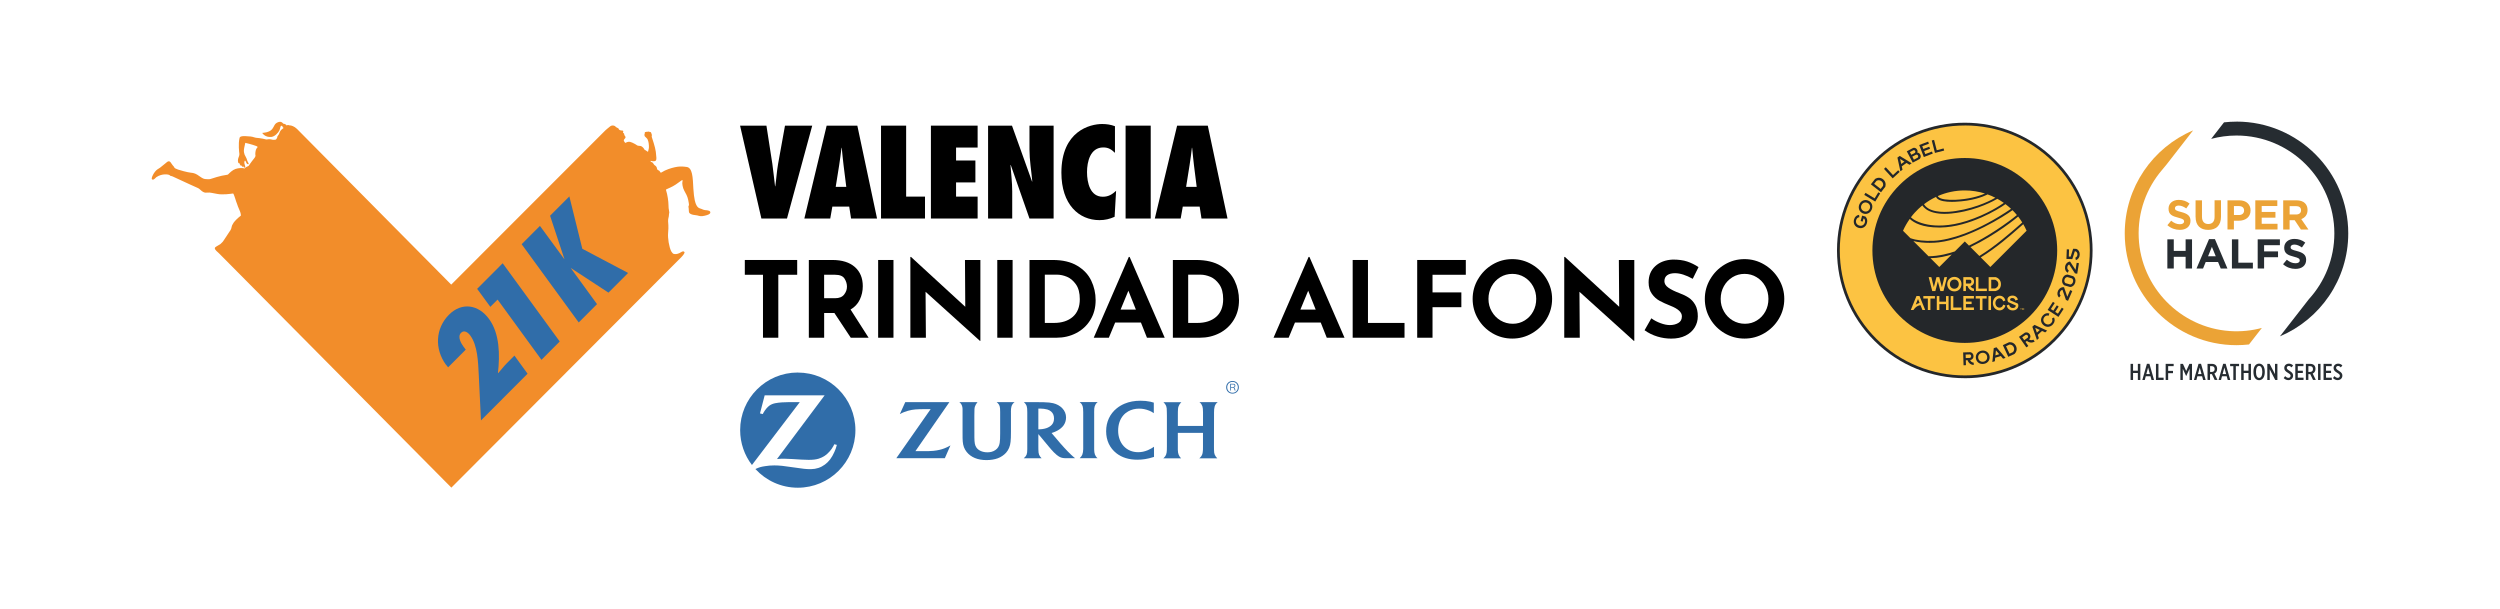 <?xml version="1.0" encoding="UTF-8"?>
<svg id="uuid-a73e23bd-9539-40f5-bd71-7c11914bcbaf" data-name="Capa 1" xmlns="http://www.w3.org/2000/svg" viewBox="0 0 841.89 205.19">
  <defs>
    <style>
      .uuid-f88ae167-23c8-4d21-b6f5-c32cbc5f0983 {
        fill: #fcc342;
      }

      .uuid-7e928477-8a3c-4aed-8f49-8690c30c4042 {
        fill: #24272a;
      }

      .uuid-b26f3066-c046-4df3-976e-709ebf3e5610 {
        fill: #306da9;
      }

      .uuid-14f3d539-4f37-4d48-816a-63694ce98076 {
        fill: #eba336;
      }

      .uuid-dc08ec25-843c-478e-88bf-d922a56ef3d1 {
        fill: #f28d2a;
      }

      .uuid-62acac01-7adf-4b7f-bf62-883d332c67da {
        fill: #262c31;
      }
    </style>
  </defs>
  <g>
    <path class="uuid-14f3d539-4f37-4d48-816a-63694ce98076" d="M729.87,75.85l1.28-1.53c.88.73,1.81,1.19,2.93,1.19.88,0,1.42-.35,1.42-.93v-.03c0-.55-.34-.83-1.98-1.25-1.98-.5-3.25-1.05-3.25-3v-.03c0-1.78,1.43-2.96,3.44-2.96,1.43,0,2.65.45,3.65,1.25l-1.12,1.63c-.87-.6-1.73-.97-2.55-.97s-1.26.38-1.26.86v.03c0,.65.42.86,2.12,1.29,1.99.52,3.11,1.23,3.11,2.94v.03c0,1.95-1.49,3.04-3.6,3.04-1.49,0-2.99-.52-4.17-1.57"/>
    <path class="uuid-14f3d539-4f37-4d48-816a-63694ce98076" d="M739.37,73.07v-5.61h2.16v5.55c0,1.6.8,2.43,2.12,2.43s2.12-.8,2.12-2.36v-5.63h2.16v5.54c0,2.97-1.67,4.43-4.3,4.43s-4.25-1.47-4.25-4.36"/>
    <path class="uuid-14f3d539-4f37-4d48-816a-63694ce98076" d="M754,72.41c1.08,0,1.71-.65,1.71-1.49v-.03c0-.97-.67-1.49-1.75-1.49h-1.67v3h1.71ZM750.12,67.46h4.01c2.34,0,3.76,1.39,3.76,3.39v.03c0,2.27-1.77,3.45-3.97,3.45h-1.64v2.95h-2.16v-9.82Z"/>
  </g>
  <polygon class="uuid-14f3d539-4f37-4d48-816a-63694ce98076" points="759.49 67.46 766.9 67.46 766.9 69.38 761.64 69.38 761.64 71.37 766.27 71.37 766.27 73.3 761.64 73.3 761.64 75.36 766.97 75.36 766.97 77.28 759.49 77.28 759.49 67.46"/>
  <path class="uuid-14f3d539-4f37-4d48-816a-63694ce98076" d="M773.24,72.23c1.05,0,1.65-.56,1.65-1.39v-.03c0-.93-.64-1.4-1.7-1.4h-2.14v2.82h2.19ZM768.89,67.46h4.49c1.25,0,2.22.35,2.86,1,.55.55.84,1.32.84,2.24v.03c0,1.59-.86,2.58-2.11,3.05l2.4,3.51h-2.53l-2.1-3.14h-1.7v3.14h-2.16v-9.82Z"/>
  <polygon class="uuid-62acac01-7adf-4b7f-bf62-883d332c67da" points="729.87 80.6 732.03 80.6 732.03 84.49 736.02 84.49 736.02 80.6 738.18 80.6 738.18 90.42 736.02 90.42 736.02 86.48 732.03 86.48 732.03 90.42 729.87 90.42 729.87 80.6"/>
  <path class="uuid-62acac01-7adf-4b7f-bf62-883d332c67da" d="M746.17,86.31l-1.3-3.18-1.3,3.18h2.61ZM743.9,80.53h1.99l4.21,9.89h-2.26l-.9-2.2h-4.15l-.9,2.2h-2.2l4.21-9.89Z"/>
  <polygon class="uuid-62acac01-7adf-4b7f-bf62-883d332c67da" points="751.61 80.6 753.77 80.6 753.77 88.46 758.67 88.46 758.67 90.42 751.61 90.42 751.61 80.6"/>
  <polygon class="uuid-62acac01-7adf-4b7f-bf62-883d332c67da" points="760.29 80.6 767.77 80.6 767.77 82.57 762.45 82.57 762.45 84.66 767.14 84.66 767.14 86.62 762.45 86.62 762.45 90.42 760.29 90.42 760.29 80.6"/>
  <g>
    <path class="uuid-62acac01-7adf-4b7f-bf62-883d332c67da" d="M768.82,88.99l1.28-1.53c.88.73,1.81,1.19,2.93,1.19.88,0,1.42-.35,1.42-.93v-.03c0-.55-.34-.83-1.98-1.25-1.98-.5-3.25-1.05-3.25-3v-.03c0-1.78,1.43-2.96,3.44-2.96,1.43,0,2.65.45,3.65,1.25l-1.12,1.63c-.87-.6-1.72-.97-2.55-.97s-1.26.38-1.26.86v.03c0,.65.42.86,2.12,1.29,1.99.52,3.11,1.23,3.11,2.94v.03c0,1.95-1.49,3.04-3.6,3.04-1.49,0-2.99-.52-4.17-1.57"/>
    <path class="uuid-62acac01-7adf-4b7f-bf62-883d332c67da" d="M753.15,40.96c-1.42,0-2.82.09-4.2.24l-4.33,5.57c2.72-.73,5.58-1.13,8.53-1.13,18.17,0,32.96,14.79,32.96,32.96,0,8.52-3.25,16.3-8.58,22.15l-9.75,12.52c13.51-5.72,23.01-19.11,23.01-34.68,0-20.76-16.88-37.64-37.64-37.64"/>
    <path class="uuid-14f3d539-4f37-4d48-816a-63694ce98076" d="M757.36,116l4.34-5.57c-3.42.92-7.06,1.31-10.83,1.05-16.62-1.15-29.91-14.75-30.64-31.4-.39-8.72,2.64-16.75,7.86-22.86.48-.57.97-1.13,1.43-1.72l9.02-11.59c-13.52,5.72-23.02,19.11-23.02,34.69,0,20.75,16.89,37.64,37.64,37.64,1.42,0,2.83-.09,4.21-.24"/>
  </g>
  <polygon class="uuid-62acac01-7adf-4b7f-bf62-883d332c67da" points="717.48 122.53 718.32 122.53 718.32 124.83 719.93 124.83 719.93 122.53 720.77 122.53 720.77 127.96 719.93 127.96 719.93 125.61 718.32 125.61 718.32 127.96 717.48 127.96 717.48 122.53"/>
  <path class="uuid-62acac01-7adf-4b7f-bf62-883d332c67da" d="M723.98,125.96l-.59-2.18-.6,2.18h1.18ZM722.98,122.51h.85l1.56,5.45h-.86l-.34-1.25h-1.59l-.33,1.25h-.83l1.55-5.45Z"/>
  <polygon class="uuid-62acac01-7adf-4b7f-bf62-883d332c67da" points="726.03 122.53 726.87 122.53 726.87 127.18 728.61 127.18 728.61 127.96 726.03 127.96 726.03 122.53"/>
  <polygon class="uuid-62acac01-7adf-4b7f-bf62-883d332c67da" points="729.3 122.53 731.99 122.53 731.99 123.3 730.14 123.3 730.14 124.89 731.77 124.89 731.77 125.67 730.14 125.67 730.14 127.96 729.3 127.96 729.3 122.53"/>
  <polygon class="uuid-62acac01-7adf-4b7f-bf62-883d332c67da" points="734.26 122.53 735.12 122.53 736.21 124.94 737.3 122.53 738.17 122.53 738.17 127.96 737.35 127.96 737.35 124.18 736.22 126.64 736.2 126.64 735.07 124.19 735.07 127.96 734.26 127.96 734.26 122.53"/>
  <path class="uuid-62acac01-7adf-4b7f-bf62-883d332c67da" d="M741.37,125.96l-.59-2.18-.6,2.18h1.18ZM740.37,122.51h.84l1.56,5.45h-.86l-.34-1.25h-1.59l-.33,1.25h-.83l1.55-5.45Z"/>
  <path class="uuid-62acac01-7adf-4b7f-bf62-883d332c67da" d="M744.75,125.26c.73,0,1.05-.4,1.05-.98,0-.65-.37-.98-1.01-.98h-.53v1.96h.49ZM743.42,122.53h1.44c.56,0,1.02.16,1.33.47.28.28.44.7.44,1.22v.04c0,.8-.4,1.29-.93,1.53l1.05,2.16h-.94l-.94-1.95s-.07,0-.1,0h-.53v1.95h-.84v-5.43Z"/>
  <path class="uuid-62acac01-7adf-4b7f-bf62-883d332c67da" d="M749.66,125.96l-.59-2.18-.6,2.18h1.18ZM748.66,122.51h.84l1.56,5.45h-.86l-.34-1.25h-1.59l-.33,1.25h-.83l1.55-5.45Z"/>
  <polygon class="uuid-62acac01-7adf-4b7f-bf62-883d332c67da" points="752.09 123.31 751.01 123.31 751.01 122.53 754.02 122.53 754.02 123.31 752.93 123.31 752.93 127.96 752.09 127.96 752.09 123.31"/>
  <polygon class="uuid-62acac01-7adf-4b7f-bf62-883d332c67da" points="754.74 122.53 755.57 122.53 755.57 124.83 757.19 124.83 757.19 122.53 758.02 122.53 758.02 127.96 757.19 127.96 757.19 125.61 755.57 125.61 755.57 127.96 754.74 127.96 754.74 122.53"/>
  <path class="uuid-62acac01-7adf-4b7f-bf62-883d332c67da" d="M761.84,125.3v-.1c0-1.3-.46-1.98-1.06-1.98s-1.06.67-1.06,1.97v.1c0,1.3.46,1.98,1.06,1.98s1.06-.68,1.06-1.97M758.86,125.32v-.16c0-1.7.78-2.71,1.91-2.71s1.91,1.01,1.91,2.71v.15c0,1.7-.78,2.72-1.91,2.72s-1.91-1.01-1.91-2.71"/>
  <polygon class="uuid-62acac01-7adf-4b7f-bf62-883d332c67da" points="763.53 122.53 764.31 122.53 766.12 125.99 766.12 122.53 766.93 122.53 766.93 127.96 766.2 127.96 764.34 124.37 764.34 127.96 763.53 127.96 763.53 122.53"/>
  <path class="uuid-62acac01-7adf-4b7f-bf62-883d332c67da" d="M769.04,127.32l.5-.65c.27.26.64.57,1.09.57s.73-.31.73-.7h0c0-.3-.14-.54-.83-.95-.89-.52-1.29-.95-1.29-1.65v-.02c0-.85.64-1.46,1.57-1.46.45,0,.98.16,1.4.6l-.51.65c-.24-.24-.56-.47-.93-.47-.4,0-.68.26-.68.61h0c0,.33.15.55.94,1.03.85.51,1.18.94,1.18,1.61h0c0,.89-.68,1.52-1.57,1.52-.54,0-1.09-.19-1.61-.7"/>
  <polygon class="uuid-62acac01-7adf-4b7f-bf62-883d332c67da" points="772.96 122.53 775.7 122.53 775.7 123.3 773.79 123.3 773.79 124.84 775.49 124.84 775.49 125.61 773.79 125.61 773.79 127.18 775.73 127.18 775.73 127.96 772.96 127.96 772.96 122.53"/>
  <path class="uuid-62acac01-7adf-4b7f-bf62-883d332c67da" d="M777.86,125.26c.73,0,1.05-.4,1.05-.98,0-.65-.37-.98-1.02-.98h-.53v1.96h.49ZM776.54,122.53h1.44c.56,0,1.02.16,1.33.47.28.28.44.7.44,1.22v.04c0,.8-.4,1.29-.93,1.53l1.05,2.16h-.94l-.94-1.95s-.07,0-.1,0h-.53v1.95h-.84v-5.43Z"/>
  <rect class="uuid-62acac01-7adf-4b7f-bf62-883d332c67da" x="780.62" y="122.53" width=".83" height="5.43"/>
  <polygon class="uuid-62acac01-7adf-4b7f-bf62-883d332c67da" points="782.47 122.53 785.21 122.53 785.21 123.3 783.3 123.3 783.3 124.84 785 124.84 785 125.61 783.3 125.61 783.3 127.18 785.24 127.18 785.24 127.96 782.47 127.96 782.47 122.53"/>
  <path class="uuid-62acac01-7adf-4b7f-bf62-883d332c67da" d="M785.64,127.32l.5-.65c.27.26.64.57,1.09.57s.73-.31.73-.7h0c0-.3-.14-.54-.83-.95-.89-.52-1.29-.95-1.29-1.65v-.02c0-.85.64-1.46,1.57-1.46.45,0,.97.16,1.4.6l-.51.65c-.24-.24-.56-.47-.93-.47-.4,0-.68.26-.68.61h0c0,.33.15.55.94,1.03.85.51,1.18.94,1.18,1.61h0c0,.89-.68,1.52-1.58,1.52-.53,0-1.09-.19-1.6-.7"/>
  <g>
    <path d="M256.4,73.59l-7.18-31.28h8.88l1.99,12.86c.37,2.53.58,5.02.91,7.55h.08c.37-2.53.5-5.02.95-7.55l2.32-12.86h9.17l-8.5,31.28h-8.63Z"/>
    <path d="M284.99,62.93l-.91-7.26c-.25-1.95-.42-3.94-.62-5.89h-.08c-.25,1.95-.46,3.94-.79,5.89l-1.16,7.26h3.57ZM286.6,73.59l-.62-4.02h-5.68l-.71,4.02h-8.72l7.51-31.28h10.33l6.64,31.28h-8.75Z"/>
  </g>
  <polygon points="296.69 73.59 296.69 42.31 305.15 42.31 305.15 66.21 311.5 66.21 311.5 73.59 296.69 73.59"/>
  <polygon points="313.49 42.31 329.22 42.31 329.22 49.69 321.96 49.69 321.96 54.05 328.47 54.05 328.47 61.43 321.96 61.43 321.96 66.21 329.22 66.21 329.22 73.59 313.49 73.59 313.49 42.31"/>
  <g>
    <path d="M332.74,42.31h8.05l6.76,18.84.08-.08c-.33-3.61-.95-7.18-.95-10.79v-7.97h8.13v31.28h-8.13l-6.31-18.05-.08.08c.21,2.95.58,5.85.58,8.8v9.17h-8.13v-31.28Z"/>
    <path d="M375.48,51.48c-1.2-1.16-2.2-1.83-3.94-1.83-4.4,0-5.48,4.85-5.48,8.3,0,3.65,1.08,8.3,5.31,8.3,1.91,0,3.11-.75,4.48-1.99l-.5,8.75c-1.7.75-3.24,1.12-5.1,1.12-6.93,0-12.82-5.27-12.82-15.98,0-14.02,9.63-16.39,13.73-16.39,1.49,0,2.94.21,4.31.75v8.96Z"/>
  </g>
  <rect x="379.05" y="42.31" width="8.46" height="31.28"/>
  <path d="M402.99,62.93l-.91-7.26c-.25-1.95-.42-3.94-.62-5.89h-.08c-.25,1.95-.46,3.94-.79,5.89l-1.16,7.26h3.57ZM404.61,73.59l-.62-4.02h-5.68l-.71,4.02h-8.71l7.51-31.28h10.33l6.64,31.28h-8.75Z"/>
  <polygon points="268.46 87.55 268.46 92.53 262.1 92.53 262.1 113.73 256.94 113.73 256.94 92.53 250.82 92.53 250.82 87.55 268.46 87.55"/>
  <path d="M277.54,100.43h3.66c1.4,0,2.42-.41,3.06-1.23.64-.82.96-1.7.96-2.65s-.27-1.86-.82-2.72c-.55-.87-1.6-1.3-3.17-1.3h-3.7v7.9ZM286.5,113.73l-5.51-8.32h-3.45v8.32h-5.16v-26.18h7.93c3.25,0,5.77.79,7.56,2.36,1.79,1.58,2.68,3.73,2.68,6.46,0,1.61-.34,3.12-1.01,4.54-.68,1.41-1.71,2.52-3.11,3.32l6.08,9.5h-6.01Z"/>
  <rect x="295.72" y="87.55" width="5.16" height="26.18"/>
  <polygon points="330.15 87.55 330.15 114.8 330.01 114.8 311.69 98.26 311.8 113.73 306.57 113.73 306.57 86.52 306.78 86.52 325.06 103.31 324.96 87.55 330.15 87.55"/>
  <rect x="335.84" y="87.55" width="5.16" height="26.18"/>
  <path d="M354.91,108.75c2.68,0,4.8-.69,6.37-2.06,1.57-1.38,2.35-3.36,2.35-5.94,0-2.09-.43-3.75-1.3-4.98-.87-1.23-1.87-2.09-3.02-2.56-1.15-.47-2.24-.71-3.26-.71h-4.2v16.26h3.06ZM346.69,87.55h7.83c3.34,0,6.1.65,8.25,1.94,2.16,1.29,3.73,2.96,4.71,5.01.98,2.05,1.48,4.25,1.48,6.6,0,2.51-.59,4.73-1.78,6.65-1.18,1.92-2.78,3.4-4.78,4.43-2,1.03-4.2,1.55-6.6,1.55h-9.11v-26.18Z"/>
  <path d="M382.52,104.27l-2.53-6.37-2.63,6.37h5.16ZM384.22,108.61h-8.68l-2.13,5.12h-5.09l11.81-27.21h.28l11.81,27.21h-5.98l-2.03-5.12Z"/>
  <path d="M403.19,108.75c2.68,0,4.8-.69,6.37-2.06,1.57-1.38,2.35-3.36,2.35-5.94,0-2.09-.43-3.75-1.3-4.98-.87-1.23-1.87-2.09-3.02-2.56-1.15-.47-2.24-.71-3.26-.71h-4.2v16.26h3.06ZM394.97,87.55h7.83c3.34,0,6.09.65,8.25,1.94,2.16,1.29,3.73,2.96,4.71,5.01.98,2.05,1.48,4.25,1.48,6.6,0,2.51-.59,4.73-1.78,6.65-1.18,1.92-2.78,3.4-4.78,4.43-2,1.03-4.2,1.55-6.6,1.55h-9.11v-26.18Z"/>
  <path d="M443.07,104.27l-2.53-6.37-2.63,6.37h5.16ZM444.77,108.61h-8.68l-2.13,5.12h-5.09l11.81-27.21h.28l11.81,27.21h-5.98l-2.03-5.12Z"/>
  <polygon points="460.67 87.55 460.67 108.75 472.98 108.75 472.98 113.73 455.52 113.73 455.52 87.55 460.67 87.55"/>
  <polygon points="493.62 87.55 493.62 92.53 482.41 92.53 482.41 98.47 492.12 98.47 492.12 103.45 482.41 103.45 482.41 113.73 477.25 113.73 477.25 87.55 493.62 87.55"/>
  <path d="M502.35,104.87c.72,1.28,1.71,2.3,2.95,3.04,1.24.74,2.63,1.12,4.14,1.12s2.81-.37,4.02-1.12c1.21-.75,2.16-1.76,2.84-3.03.69-1.27,1.03-2.67,1.03-4.22s-.36-2.99-1.07-4.27c-.71-1.28-1.68-2.29-2.9-3.04-1.22-.75-2.58-1.12-4.07-1.12s-2.85.37-4.07,1.12c-1.22.75-2.19,1.76-2.9,3.04-.71,1.28-1.07,2.7-1.07,4.27s.36,2.92,1.09,4.2M497.73,94.02c1.2-2.06,2.82-3.71,4.87-4.93,2.05-1.22,4.27-1.83,6.67-1.83s4.62.61,6.67,1.83c2.05,1.22,3.69,2.86,4.91,4.93,1.22,2.06,1.83,4.28,1.83,6.65s-.61,4.65-1.83,6.69c-1.22,2.04-2.86,3.66-4.91,4.86-2.05,1.2-4.27,1.8-6.67,1.8s-4.65-.6-6.69-1.8c-2.04-1.2-3.66-2.82-4.86-4.86-1.2-2.04-1.8-4.27-1.8-6.69s.6-4.59,1.8-6.65"/>
  <polygon points="550.36 87.55 550.36 114.8 550.21 114.8 531.89 98.26 532 113.73 526.77 113.73 526.77 86.52 526.99 86.52 545.27 103.31 545.16 87.55 550.36 87.55"/>
  <g>
    <path d="M564.09,92c-1.14,0-2.02.23-2.65.68-.63.45-.94,1.13-.94,2.03,0,.83.46,1.56,1.37,2.19.91.63,2.13,1.23,3.65,1.8,1.23.45,2.29.97,3.17,1.55.88.58,1.61,1.38,2.19,2.4.58,1.02.87,2.31.87,3.88,0,1.35-.35,2.6-1.05,3.75-.7,1.15-1.73,2.07-3.08,2.74-1.35.68-2.97,1.01-4.84,1.01-1.57,0-3.12-.23-4.66-.7s-2.98-1.17-4.3-2.12l2.28-4.02c.9.67,1.93,1.21,3.1,1.64,1.16.43,2.2.64,3.13.64,1.09,0,2.04-.23,2.85-.7.8-.46,1.21-1.21,1.21-2.26,0-1.35-1.27-2.53-3.8-3.52-1.49-.59-2.74-1.16-3.74-1.71-1-.54-1.86-1.33-2.58-2.35-.72-1.02-1.09-2.3-1.09-3.84,0-2.25.74-4.07,2.22-5.44,1.48-1.38,3.46-2.12,5.92-2.24,1.94,0,3.57.22,4.87.66,1.3.44,2.57,1.06,3.8,1.87l-1.95,3.95c-2.28-1.26-4.26-1.89-5.94-1.89"/>
    <path d="M580.54,104.87c.72,1.28,1.71,2.3,2.95,3.04,1.24.74,2.63,1.12,4.14,1.12s2.81-.37,4.02-1.12c1.21-.75,2.16-1.76,2.85-3.03.69-1.27,1.03-2.67,1.03-4.22s-.36-2.99-1.07-4.27c-.71-1.28-1.68-2.29-2.9-3.04-1.22-.75-2.58-1.12-4.07-1.12s-2.85.37-4.07,1.12c-1.22.75-2.19,1.76-2.9,3.04-.71,1.28-1.07,2.7-1.07,4.27s.36,2.92,1.09,4.2M575.92,94.02c1.2-2.06,2.82-3.71,4.87-4.93,2.05-1.22,4.27-1.83,6.67-1.83s4.62.61,6.67,1.83c2.05,1.22,3.69,2.86,4.91,4.93,1.22,2.06,1.83,4.28,1.83,6.65s-.61,4.65-1.83,6.69c-1.22,2.04-2.86,3.66-4.91,4.86-2.05,1.2-4.27,1.8-6.67,1.8s-4.65-.6-6.69-1.8c-2.04-1.2-3.66-2.82-4.86-4.86-1.2-2.04-1.8-4.27-1.8-6.69s.6-4.59,1.8-6.65"/>
    <path class="uuid-dc08ec25-843c-478e-88bf-d922a56ef3d1" d="M94.29,41.02c-.22,0-.48.05-.79.19-1.15.51-1.07,1.26-1.83,2.25-.97,1.26-3.37,1.29-3.37,1.29,0,0,.91,1.61,3.12,1.36,1.13-.13,2.29-1.43,2.65-2.14.39-.75.26-1.93.96-1.55.22.12-.04.3.22.44.44.25.13.36-.22.6-.36.23-.75.77-.89,1.19-.15.42-.18.6-.44.89-.27.28-.35.48-.35.73,0,.23-.22.37-.31.58-.01.03-.08.14-.19.17-.28.09-.72.07-.95.06-.12-.01-1.09-.35-1.94-.13-.12.03-.22.05-.41,0-.59-.17-1.61-.37-2.24-.44-.71-.09-1.1-.06-1.72-.27-.78-.27-1.39-.32-2.99-.4-1.51-.06-1.77.25-1.91.53-.53,2.16-.13,4.98-.08,5.39.06.47-.19,1.09-.3,1.33-.1.24-.22.7-.19,1.07.02.37.13.74.25.79.07.02.12,0,.16-.01.03-.02.06-.01.07.01.11.28.32.74.47.81.1.04.17.01.21-.02.03-.02.06-.02.07.03.06.13.2.4.38.41.11,0,.16-.07.19-.14.02-.04.04-.03.05,0,.07.18.25.47.43.41.37-.11.11-.77-.01-1.08-.11-.32-.14-.57-.1-.8.03-.23.1-.5.24-.47.14.02.26.36.46.79.2.43.57.46.69.36.12-.1.06-.23-.01-.36-.06-.12-.33-.47-.42-.85-.1-.37-.32-1.01-.62-1.47-.21-.31-.3-.53-.45-1.21-.12-.58,0-1.21.04-1.49.01-.07.27-1.26.38-1.77.63.15,2.11.51,2.59.69.68.26,1.36.42,1.5.59.04.05.04.16,0,.27-.48.45-.6.98-.68,1.68-.04.37-.07.78.03,1.13-.04.24-.15.47-.3.67-.1.11-1.87,2.4-1.9,2.55-.02.1-.1.19-.18.22-.27.11-1.08.48-1.15.7-.03.1-.07.15-.21.11-.74-.22-1.92-.16-2.98.18-1,.33-2.02,1.34-2.41,1.75-.1.11-.2.18-.38.21-2.4.29-5.13,1.27-5.61,1.41-.5.15-1,.08-1.6.05-.48-.04-.88-.05-2.07-.92-1.25-.91-1.84-1.14-3.06-1.25-1.02-.09-3.88-.89-4.23-1.04-.35-.15-.56-.24-.84-.35-.48-.21-.44-.54-.62-.7-.29-.24-.88-1.17-1.05-1.39-.3-.37-.65-.5-1.14-.15-.73.55-1.35,1.17-2.39,1.94-.26.2-.71.45-.94.61-1.15.8-2.15,2.98-1.82,3.3.53.51,1.22-.54,1.51-.72,1.96-1.31,4.17-.94,4.47-.64.39.4.42.16,1,.42.58.25,4.5,2.08,5.76,2.66,1.26.57,2.3,1.01,2.84,1.28.53.26,1.02.92,1.65,1.26.57.32,1.02.29,1.65.23.64-.07,1.2.1,3.23.47,1.75.33,4.44-.05,5.17-.16.12-.02.18.11.21.17.14.32.35.85.55,1.49.18.55.37,1.23.69,2.01.22.52.15.63.77,1.96.38.81.45,1.41.47,1.68,0,.09-.03.16-.12.23-.73.54-1.86,1.59-2.36,2.32-.95,1.43-.45,1.5-.99,2.42-.22.38-1.3,2.02-1.77,2.68-.47.65-.81,1.31-1.07,1.49-.24.19-.33.29-.5.49-.01.02-.02.03-.03.04-.55.34-1.3.8-1.45.88-.58.3-.71.73-.03,1.4.02.02.02.03.04.05.12.11.48.44.89.82h0s78.26,78.92,78.26,78.92l77.49-77.66s.02-.03.03-.04c.66-.66,1.12-1.38.98-1.62-.39-.63-1.33.18-1.64.32-.89.42-1.5.42-2.06.26-.24-.08-.51-.5-.74-.81-.76-1.48-1.22-4.54-1.07-6.14.24-2.34,0-3.52,0-4.02,0-.39.02-.95.18-1.4.15-.45.03-.68.13-1.03.1-.36.14-.65-.01-1.23-.09-.35-.18-1.09-.17-1.8,0-1.15-.32-3.52-.83-5.02-.03-.12-.05-.2.16-.29.48-.24,1.89-.76,3.14-1.61,1.18-.8,2.04-1.52,2.18-1.48.14.03.14.29.03.66-.12.37.09,1.96.62,2.88.53.92,1.11,1.98,1.33,3.09.22,1.12.24,1.27.27,1.63.03.36-.27.51-.16.85.14.43.05,1.61.24,1.88.17.24.47.51,1.3.7.84.19,1.09.08,1.98.36.69.22,1.5.1,2.65-.24,1.01-.3,1.35-.72,1.11-1.2-.22-.46-1.76-.51-1.79-.51-.22-.02-.79-.21-1.13-.39-.52-.28-1.59,0-2.25-2.91-.18-.8-.39-2.37-.47-3.88-.07-1.51-.18-3.92-.47-5.05-.27-1.08-.53-1.51-.87-1.85-.47-.47-1-.46-1.64-.53-.94-.1-1.98-.11-3.25.18-1.21.27-3.04.8-4.56,1.78-.15.1-.28.03-.35-.1-.09-.17-.21-.37-.29-.45-.23-.21-.49-.2-.72-.48-.15-.18-.06-.57-.34-.95-.28-.38-.65-.47-.79-.74-.27-.48-.41-.65-.76-.77-.15-.05-.24-.12-.35-.19v-.26c.98.27,1.57.18,1.79-.14.25-.39.15-1.01-.05-2.9-.15-1.45-1.29-4.76-1.3-4.79-.18-.42,0-.58-.03-.73-.06-.33.03-.23-.1-.5-.14-.25-.14-.76-.55-.62-.04.01-.1-.04-.18-.1-.13-.1-.3-.2-.45.05-.03.04-.1,0-.18-.07-.11-.08-.26-.16-.36.09-.01.02-.07,0-.14,0-.07-.01-.15-.02-.2,0-.13.05-.24.02-.23.42.02.4-.29.34,0,1.03.07.16.86.73.95,1.04.1.24.19.52.26.77.17.6.27,1.97.13,2.41-.14.45-.25,1.02-.25,1.02,0,0-1.17-.72-1.19-.74-.1-.25-.59-1.11-1.4-1.24-.47-.07-.85-.03-1.09-.22-.25-.19-1.06-.68-1.61-.9-.55-.22-.83-.32-1.28-.29-.37.03-.7.18-.98.38-.23-.02-.52-.56-.57-.69-.05-.12-.06-.32.17-.58.23-.26.42-.45.38-.73-.04-.22-.2-.33-.33-.44.03-.13.06-.23.02-.27-.1-.06-.13-.07-.17-.1-.06-.04.1-.32-.09-.41-.14-.06-.31-.2-.27-.37.08-.29.28-.58-.39-.58-.58,0-.91-.27-.93-.3-.03-.02-.05-.07-.08-.11-.03-.09-.07-.18-.1-.23-.05-.12-.22-.17-.23-.17-.07-.04-.55-.3-.66-.36-.04-.03-.17-.15-.22-.24-.06-.12-.93-.56-1.68-.02-.61.43-1.71,1.43-1.71,1.43l-51.86,51.89s-51.78-52.28-51.95-52.44c-.88-.86-1.95-1.19-2.38-1.18-.34.01-.33-.13-.61-.13-.17-.01-.32.08-.42.15-.05.04-.09,0-.11-.05-.02-.05-.04-.1-.09-.14-.11-.11-.53-.39-.84-.37-.08,0-.14-.02-.2-.09-.19-.21-.51-.59-1.11-.59"/>
    <path class="uuid-b26f3066-c046-4df3-976e-709ebf3e5610" d="M268.64,125.45c-10.71,0-19.39,8.68-19.39,19.38h0c0,4.43,1.48,8.5,3.97,11.76l16.12-21.18h-1.73s-1.72,0-1.72,0c-1.84,0-3.56.13-4.81.37-.75.15-1.43.42-1.97.81-.64.45-1.45,1.41-1.98,2.35-.06.11-.15.27-.26.5l-.94-.22,1.58-6.08h20.19l-16.04,21.45c1.04-.09,1.46-.12,2.31-.12.65,0,1.64.04,2.96.12l2.85.18c1.03.06,1.9.09,2.56.09,1.47,0,2.42-.12,3.37-.4.74-.23,1.43-.57,2.08-1,1.13-.78,2.22-2.03,2.88-3.28.06-.13.17-.32.29-.58l.86.22c-.28,1.06-.43,1.47-.85,2.42-.86,1.92-1.84,3.22-3.17,4.2-1.38,1.02-2.9,1.52-4.7,1.55h-.27c-1.33,0-2.36-.11-5.55-.59-3.24-.5-4.9-.67-6.53-.67-1.09,0-2.11.08-3.16.26-1.39.22-1.94.38-3.2.96,3.54,3.86,8.63,6.29,14.29,6.29,10.71,0,19.39-8.68,19.39-19.39s-8.68-19.39-19.39-19.39"/>
    <path class="uuid-b26f3066-c046-4df3-976e-709ebf3e5610" d="M368.46,138.91c0-1.26.04-1.61.2-2.12.07-.2.16-.4.27-.59.19-.32.33-.47.71-.79h-6.06c.39.34.52.47.71.74.12.2.22.4.29.62.14.46.19.91.2,2.03,0,.58,0,.95,0,1.14v11.31c0,.67-.12,1.37-.3,1.83-.08.19-.18.38-.3.55-.14.21-.24.32-.58.67h6c-.29-.25-.4-.37-.58-.67-.13-.18-.23-.38-.3-.57-.16-.43-.25-1.06-.25-1.66v-12.5Z"/>
    <path class="uuid-b26f3066-c046-4df3-976e-709ebf3e5610" d="M408.83,138.91c0-.84.06-1.48.21-2,.06-.24.17-.48.3-.7.2-.32.34-.48.74-.79h-6.16c.36.3.48.43.69.77.13.22.24.44.31.66.14.45.2,1,.2,1.99v4.59h-8.47v-3.44c0-1.05,0-1.73.05-2.24.02-.31.07-.58.15-.82.13-.41.47-.97.78-1.29.04-.05.12-.12.21-.2h-6.05c.36.37.46.49.62.73.13.19.25.41.33.64.16.48.19.74.2,2l.02,1.19v10.35c0,1.05-.02,1.51-.08,1.99-.03.24-.1.49-.19.75-.16.41-.37.72-.73,1.06-.04.04-.11.1-.21.19h5.98c-.26-.27-.35-.39-.51-.63-.11-.18-.22-.37-.3-.58-.19-.5-.25-.86-.28-1.66,0-.4,0-.77,0-1.13v-4.58h8.47v4.61c0,1.02,0,1.39-.09,1.92-.03.29-.1.56-.2.82-.14.35-.35.68-.68.99-.06.05-.14.13-.26.24h6.04c-.25-.25-.34-.35-.5-.59-.15-.21-.26-.41-.35-.62-.19-.45-.23-.78-.25-1.71,0-.56-.01-.88-.01-.98l.02-10.39v-1.12Z"/>
    <path class="uuid-b26f3066-c046-4df3-976e-709ebf3e5610" d="M360.57,153c-.67-.63-1.26-1.23-2.14-2.19-.56-.6-1.02-1.12-1.38-1.54l-2.93-3.45c.36-.11.51-.16.84-.29.95-.37,1.68-.79,2.33-1.34.75-.63,1.2-1.3,1.48-2.15.16-.48.23-.97.23-1.46,0-1.16-.43-2.22-1.27-3.1-.78-.82-1.86-1.41-3.07-1.7-.85-.2-1.72-.29-3.23-.33-.57-.01-1.16-.02-1.75-.02h-4.88c.33.3.45.44.63.71.14.22.26.45.33.69.13.43.18,1.01.18,2.01v12.39c0,.89-.06,1.41-.21,1.83-.09.21-.2.41-.33.6-.18.22-.29.33-.64.66h6c-.27-.29-.36-.38-.52-.61-.13-.18-.24-.38-.32-.58-.16-.42-.23-.87-.24-1.75,0-.28-.01-.6-.01-.95v-4.25l3.5,4.2c.16.2.43.5.78.92.41.46.71.8.93,1.01.68.7,1.32,1.21,1.95,1.55.55.29,1.06.41,1.87.44.31,0,.64.01.98.01h2.37c-.31-.25-.45-.36-.69-.57-.26-.23-.53-.47-.81-.74M353.35,143.74c-.67.4-1.37.62-2.38.76-.38.06-.72.09-.99.09-.09,0-.16,0-.31-.01v-6.99c.24,0,.33,0,.49,0,.93,0,1.83.11,2.54.31.47.14.92.38,1.28.69.64.55.97,1.34.97,2.32,0,.86-.25,1.59-.74,2.13-.23.26-.53.5-.88.71"/>
    <path class="uuid-b26f3066-c046-4df3-976e-709ebf3e5610" d="M386.59,151.58c-1.14.48-2.17.7-3.3.7-1.95,0-3.62-.7-4.87-2.03-1.22-1.33-1.88-3.16-1.88-5.23s.61-3.82,1.7-5.1c.47-.56,1.05-1.03,1.71-1.4,1.07-.6,2.31-.91,3.66-.91,1.15,0,2.27.22,3.39.68.7.29.95.43,1.55.85v-3.55c-.46-.15-.65-.2-1.15-.31-1.09-.23-2.14-.34-3.33-.33-2.03,0-3.78.33-5.38,1-.95.4-1.83.92-2.6,1.54-2.33,1.87-3.59,4.59-3.59,7.72s1.22,5.66,3.45,7.42c1.84,1.45,4.21,2.18,7.06,2.18,1.78,0,3.44-.26,5.3-.85.07-.02.17-.05.31-.09v-3.43c-.46.3-.61.4-.88.56-.37.21-.75.41-1.16.58"/>
    <path class="uuid-b26f3066-c046-4df3-976e-709ebf3e5610" d="M336.36,136.15c.12.2.22.42.28.64.13.46.17.92.17,1.98v7.18c0,1.54-.04,2.46-.16,3.21-.07.5-.24.97-.48,1.39-.46.77-1.31,1.36-2.32,1.62-.41.1-.86.15-1.34.15-1.62,0-3.01-.61-3.69-1.6-.52-.77-.66-1.51-.69-3.45v-1.56s-.01-5.69-.01-5.69c0-1.11,0-1.63.04-2.19.02-.34.07-.63.14-.87.13-.43.45-1.01.75-1.37.04-.04.09-.09.16-.17h-6.14c.38.32.5.46.68.77.12.21.22.43.27.66.08.28.12.58.13.87,0,.19,0,.58,0,1.17v1.1s0,5.41,0,5.41c0,2.01,0,2.52.07,3.32.11,1.38.52,2.48,1.32,3.48,1.43,1.8,3.73,2.74,6.66,2.74,1.4,0,2.76-.22,3.79-.6,1.09-.4,2.09-1.08,2.81-1.88.87-.98,1.37-2.18,1.52-3.67.1-.86.13-1.89.13-3.37v-6.51s-.01-.21-.01-.21c0-.81.04-1.29.16-1.72.06-.27.18-.53.32-.76.2-.32.34-.47.74-.79h-6.02c.37.29.49.43.68.73"/>
    <path class="uuid-b26f3066-c046-4df3-976e-709ebf3e5610" d="M315.65,151.65c-.84.15-1.79.24-2.97.27-.4.01-.89.01-1.51.01h-2.9l11.45-16.52h-14.86l-1.83,4.03c.61-.32.85-.44,1.38-.65.85-.34,1.78-.6,2.67-.76.78-.13,1.5-.2,2.66-.23.52-.02,1.01-.02,1.47-.02h2.19l-11.56,16.52h16.34s1.89-4.31,1.89-4.31c-.66.38-.89.5-1.39.72-.95.44-1.98.75-3.06.93"/>
    <path class="uuid-b26f3066-c046-4df3-976e-709ebf3e5610" d="M415.06,128.29c-1.18,0-2.14.87-2.14,2.14,0,1.27.95,2.13,2.14,2.13s2.13-.86,2.13-2.13-.96-2.14-2.13-2.14M415.06,132.26c-1,0-1.79-.74-1.79-1.83,0-1.1.79-1.83,1.79-1.83,1.02,0,1.79.73,1.79,1.83s-.77,1.83-1.79,1.83"/>
    <path class="uuid-b26f3066-c046-4df3-976e-709ebf3e5610" d="M414.29,131.51v-2.26h1.04c.44,0,.68.25.68.63,0,.3-.19.52-.45.57.16.06.25.18.31.39l.2.68h-.28l-.18-.61c-.07-.24-.18-.37-.47-.37h-.6s0,.97,0,.97h-.26ZM414.55,130.32h.76c.28,0,.43-.15.43-.42s-.15-.42-.43-.42h-.76v.84Z"/>
    <path class="uuid-b26f3066-c046-4df3-976e-709ebf3e5610" d="M150.16,122.81c-3.84-5.28-3.58-12.2,1.04-16.83,4.31-4.33,9.94-3.43,13.48,1.43,3.63,4.95,3.67,12.11,3.01,18.21l.09.03c.99-1.12,1.9-2.33,2.93-3.36l2.53-2.54,4.42,6.1-15.69,15.73-.74-15.29c-.22-4.32-.37-9.91-2.85-13.29-.73-1.03-2.06-1.99-3.11-.93-1.33,1.33.06,3.63.85,4.71l.73.96-5.94,5.96-.73-.91Z"/>
  </g>
  <polygon class="uuid-b26f3066-c046-4df3-976e-709ebf3e5610" points="182.34 121.17 167.57 100.89 165.12 103.33 160.68 97.27 169.28 88.65 188.49 115 182.34 121.17"/>
  <polygon class="uuid-b26f3066-c046-4df3-976e-709ebf3e5610" points="191.73 66.14 196.1 83.78 211.52 91.92 204.91 98.55 192.27 90.28 192.24 90.31 201.05 102.42 194.89 108.59 175.67 82.24 181.83 76.07 190.03 87.26 190.06 87.23 185.24 72.65 191.73 66.14"/>
  <g>
    <circle class="uuid-f88ae167-23c8-4d21-b6f5-c32cbc5f0983" cx="661.66" cy="84.34" r="42.57"/>
    <circle class="uuid-7e928477-8a3c-4aed-8f49-8690c30c4042" cx="661.66" cy="84.34" r="30.67"/>
    <path class="uuid-7e928477-8a3c-4aed-8f49-8690c30c4042" d="M661.66,115.48c-8.32,0-16.13-3.24-22.01-9.12-12.14-12.14-12.14-31.89,0-44.03,5.88-5.88,13.7-9.12,22.01-9.12s16.13,3.24,22.01,9.12c12.14,12.14,12.14,31.89,0,44.03l-.33-.33.33.33c-5.88,5.88-13.7,9.12-22.01,9.12ZM661.66,54.14c-8.07,0-15.65,3.14-21.35,8.85-11.77,11.77-11.77,30.93,0,42.71,5.7,5.7,13.29,8.84,21.35,8.84s15.65-3.14,21.35-8.84h0c11.77-11.77,11.77-30.93,0-42.71-5.7-5.7-13.29-8.85-21.35-8.85Z"/>
    <path class="uuid-7e928477-8a3c-4aed-8f49-8690c30c4042" d="M661.66,127.36c-11.02,0-22.04-4.2-30.43-12.59-8.13-8.13-12.61-18.94-12.61-30.43s4.48-22.3,12.61-30.43c16.78-16.78,44.09-16.78,60.87,0,16.78,16.78,16.78,44.09,0,60.87h0c-8.39,8.39-19.41,12.59-30.43,12.59ZM661.66,42.26c-10.78,0-21.56,4.1-29.77,12.31-7.95,7.95-12.33,18.53-12.33,29.77s4.38,21.82,12.33,29.77c16.42,16.42,43.13,16.42,59.55,0,16.42-16.42,16.42-43.13,0-59.55-8.21-8.21-18.99-12.31-29.77-12.31Z"/>
    <g id="uuid-97e35aff-55e1-4984-85f1-f44627badf6d" data-name="Logo">
      <path id="uuid-e8ab9525-a77a-4ac4-af1f-d0cbba26ea71" data-name="Wordmark" class="uuid-f88ae167-23c8-4d21-b6f5-c32cbc5f0983" d="M656.2,99.7v4.7h-.87v-1.99h-2.24v1.99h-.87v-4.7h.87v1.88h2.24v-1.88h.87ZM657.79,103.56v-3.86h-.87v4.7h3.63v-.84h-2.76ZM664.73,100.53v-.84h-3.57v4.7h3.57v-.84h-2.7v-1.15h1.92v-.83h-1.92v-1.04h2.7ZM669.02,99.7h-3.69v.84h1.41v3.86h.87v-3.86h1.41v-.84ZM669.62,104.4h.87v-4.7h-.87v4.7ZM651.61,99.7h-3.92v.84h1.52v3.86h.87v-3.86h1.52v-.84ZM674.57,102.58c-.11.56-.54,1.03-1.18,1.03-.84,0-1.42-.73-1.42-1.56s.57-1.59,1.42-1.59c.54,0,1.07.45,1.18,1.02l.77-.29c-.22-.89-.93-1.61-1.95-1.61-1.36,0-2.25,1.08-2.28,2.43v.1c.04,1.35.93,2.41,2.28,2.41,1.01,0,1.76-.74,1.95-1.65l-.77-.29ZM645.9,100.68l-.77,1.91c.35-.26.75-.41,1.29-.58l-.52-1.33ZM646.74,102.76c-1.61.23-2.36,1.63-2.36,1.63h-.91l1.91-4.7h1.03l1.91,4.7h-.92l-.67-1.63M679.49,102.22s-2.55-1.09-2.55-1.09c-.04-.07-.19-.79.8-.76.49,0,.86.34.98.86l.82-.33c-.19-.82-.9-1.36-1.8-1.36-.99,0-1.72.56-1.72,1.34,0,.35.09.64.28.86l2.52,1.12s.11.85-1,.86c-.65,0-1.1-.4-1.26-1.15l-.8.29c.19,1.04.96,1.68,2.06,1.68s1.87-.69,1.87-1.62c0-.48-.2-.7-.2-.7M666.25,97.18v-3.86h-.87v4.7h3.71v-.84h-2.84ZM654.8,93.32l-.85,3.42-.89-3.42h-.94l-.89,3.38-.84-3.38h-.9l1.21,4.7h1.05l.84-3.27.84,3.27h1.05l1.21-4.7h-.89ZM659.63,95.69c0,.9-.62,1.55-1.48,1.55s-1.51-.66-1.51-1.55.63-1.56,1.51-1.56,1.48.66,1.48,1.56M655.73,95.69c0,1.37.99,2.44,2.42,2.44s2.4-1.07,2.4-2.44-.98-2.45-2.4-2.45-2.42,1.08-2.42,2.45M663.44,95.48s.45-.08.45-.64-.45-.64-.45-.64h-1.41v1.28h1.41M662.03,96.35v1.67h-.87v-4.7h2.42s1.19.23,1.19,1.51-1.19,1.51-1.19,1.51c0,0,.25.74,1.16.86v.82s-.78.04-1.44-.56c-.52-.48-.72-1.13-.72-1.13h-.53ZM671.85,97.14c.24-.09,1.1-.49,1.1-1.47s-.84-1.37-1.1-1.47h-1.29v2.94h1.29M669.69,98.02v-4.7h2.33c.82.2,1.81.99,1.81,2.35,0,1.63-1.1,2.16-1.81,2.35h-2.33Z"/>
      <path id="uuid-e316a6d3-f241-4390-8280-dfb0777f147f" data-name="Logo" class="uuid-f88ae167-23c8-4d21-b6f5-c32cbc5f0983" d="M643.42,80.23l-.08-.03-2.49-2.49c.62-1.41,1.39-2.74,2.27-3.99,1.43,1.34,4.29,2.9,9.87,2.9.2,0,.4,0,.6,0,9.57-.19,19.43-6.15,21.76-7.88.66.5,1.28,1.02,1.88,1.58-5.37,3.65-10.63,6.46-15.64,8.34-3.87,1.45-7.57,2.31-10.43,2.43-3.13.13-5.73-.16-7.74-.86ZM643.51,73.17c.58.63,2.44,1.86,5.71,2.46,2.67.49,7.1.67,13.06-1.23,6.92-2.21,11.62-5.44,12.52-6.08-.7-.49-1.42-.95-2.18-1.37-.95.56-6.5,3.68-13.79,4.74-.82.12-2.28.33-3.96.33-1.18,0-2.46-.1-3.7-.42-2.32-.58-3.35-1.77-3.68-2.25-.05-.07-.09-.13-.11-.18-.26.2-2.2,1.76-3.87,4ZM658.4,67.29c4.3-.18,7.91-1.17,9.85-2.04.05-.02.14-.06.18-.09-1.93-.61-4.48-1.05-6.77-1.03-3.23,0-6.3.67-9.08,1.89.02.08.06.16.11.22.7.92,3.41,1.14,5.7,1.04ZM658.74,71.03c7.4-1.12,12.55-4.05,13.21-4.44-.85-.43-1.72-.81-2.63-1.13-.08.05-.18.11-.27.15-1.24.62-4.77,2.08-10.65,2.34-.39.02-.77.03-1.13.03-1.1,0-2.06-.08-2.86-.24-1.13-.22-1.88-.59-2.25-1.1-.08-.11-.14-.22-.19-.34-1.44.68-2.8,1.51-4.06,2.47.13.22.29.43.49.64,2.34,2.43,7.48,2.07,10.34,1.63ZM653.06,89.91l4.21-4.21c-1.95.59-4.32,1.19-7.18,1.24l2.97,2.97ZM681.35,75.49c-.33.29-.68.6-1.07.94-3.12,2.75-7.83,6.91-13.25,10.25l3.23,3.23,12.21-12.21c-.34-.76-.71-1.5-1.13-2.22ZM681,74.91c-.42-.68-.88-1.34-1.37-1.98-.31.26-7.27,6.08-16.06,10.28l2.99,2.99c5.33-3.26,10.66-7.95,13.53-10.48.35-.3.65-.57.92-.81ZM677.72,70.78c-2.62,1.95-14.72,9.64-24.84,10.83-.88.1-1.94.17-3.07.17-1.77,0-3.73-.16-5.48-.6l5.12,5.12c3.64-.04,7.03-1.01,8.86-1.64l3.35-3.35,1.4,1.4c6.3-2.95,13.07-7.74,16.15-10.29-.47-.57-.97-1.12-1.49-1.64Z"/>
      <path id="uuid-8902fa33-2080-43cd-9c16-0f36df7cbe99" data-name="TM" class="uuid-f88ae167-23c8-4d21-b6f5-c32cbc5f0983" d="M680.84,103.81h-.22v.59h-.08v-.59h-.22v-.07h.52v.07ZM681.62,104.4h-.08v-.53l-.23.53h-.08l-.23-.53v.53h-.08v-.67h.1l.25.58.25-.58h.1v.67Z"/>
    </g>
    <g>
      <g>
        <path class="uuid-7e928477-8a3c-4aed-8f49-8690c30c4042" d="M626.58,74.43l.5-1.81,1.13.31c.52.53.75,1.25.5,2.17-.37,1.34-1.54,1.98-2.79,1.64-1.28-.35-1.92-1.53-1.56-2.83.26-.95.92-1.48,1.7-1.56l.1.79c-.51.07-.92.36-1.09.97-.24.87.23,1.62,1.07,1.85.83.23,1.62-.18,1.86-1.05.15-.55.04-.98-.22-1.27l-.23-.06-.29,1.05-.68-.19Z"/>
        <path class="uuid-7e928477-8a3c-4aed-8f49-8690c30c4042" d="M626.17,68.79c.55-1.26,1.85-1.73,3.01-1.22,1.15.51,1.67,1.77,1.12,3.03-.56,1.27-1.84,1.75-2.99,1.24-1.16-.51-1.7-1.78-1.14-3.05ZM629.63,70.31c.35-.81.03-1.64-.77-1.99-.8-.35-1.65-.03-2.01.78-.35.81-.01,1.65.79,2,.79.35,1.62.04,1.98-.79Z"/>
        <path class="uuid-7e928477-8a3c-4aed-8f49-8690c30c4042" d="M627.8,65.64l.42-.7,3.07,1.86,1.24-2.04.63.38-1.66,2.74-3.7-2.24Z"/>
        <path class="uuid-7e928477-8a3c-4aed-8f49-8690c30c4042" d="M630.02,62.08l1.44-1.84c.79-.48,1.79-.55,2.66.13.85.67,1.02,1.65.77,2.52l-1.45,1.86-3.41-2.67ZM634.12,62.6c.14-.55.02-1.16-.52-1.58-.56-.43-1.18-.41-1.67-.13l-.8,1.02,2.19,1.71.8-1.02Z"/>
        <path class="uuid-7e928477-8a3c-4aed-8f49-8690c30c4042" d="M634.45,56.87l.6-.55,2.42,2.64,1.76-1.62.5.55-2.36,2.17-2.93-3.19Z"/>
        <path class="uuid-7e928477-8a3c-4aed-8f49-8690c30c4042" d="M638.96,53.07l.79-.56,4.02,2.46-.73.52-1.01-.62-1.6,1.14.25,1.16-.72.51-.99-4.6ZM641.34,54.44l-1.46-.9.36,1.67,1.09-.77Z"/>
        <path class="uuid-7e928477-8a3c-4aed-8f49-8690c30c4042" d="M642.11,50.96l2.19-1.16c.52-.1,1.01.06,1.32.64.16.3.17.64.04.95.35,0,.78.22,1.01.66.29.54.16,1.07-.19,1.48l-2.35,1.24-2.02-3.83ZM644.86,51.49c.16-.17.22-.39.09-.63-.13-.24-.35-.32-.57-.28l-1.21.64.48.91,1.21-.64ZM645.79,53.09c.17-.18.24-.45.1-.7-.14-.26-.4-.36-.64-.31l-1.27.67.54,1.02,1.27-.67Z"/>
        <path class="uuid-7e928477-8a3c-4aed-8f49-8690c30c4042" d="M646.3,48.84l3.01-1.15.27.69-2.25.86.36.93,2-.77.27.69-2,.77.39,1.03,2.25-.86.27.69-3.01,1.16-1.55-4.04Z"/>
        <path class="uuid-7e928477-8a3c-4aed-8f49-8690c30c4042" d="M650.52,47.31l.79-.2.9,3.47,2.31-.6.19.72-3.1.8-1.08-4.19Z"/>
      </g>
      <g>
        <path class="uuid-7e928477-8a3c-4aed-8f49-8690c30c4042" d="M664.65,122.13l.02.77c-1.04-.03-1.83-.73-2.07-1.6l-.6.02.05,1.66-.81.03-.14-4.33,2.47-.08c.58.15,1.01.62,1.03,1.3s-.4,1.24-1.13,1.37c.19.49.63.81,1.17.85ZM661.98,120.58l1.43-.05c.22-.09.4-.3.39-.6,0-.3-.2-.51-.43-.58l-1.43.05.04,1.18Z"/>
        <path class="uuid-7e928477-8a3c-4aed-8f49-8690c30c4042" d="M667.32,118.09c1.36-.23,2.46.61,2.67,1.86.21,1.24-.57,2.37-1.92,2.59-1.37.23-2.47-.59-2.67-1.83-.21-1.25.57-2.39,1.93-2.62ZM667.93,121.81c.87-.15,1.39-.87,1.25-1.73-.14-.87-.87-1.4-1.75-1.26-.87.15-1.39.89-1.25,1.75.14.85.86,1.38,1.74,1.23Z"/>
        <path class="uuid-7e928477-8a3c-4aed-8f49-8690c30c4042" d="M671.41,117.24l.92-.29,3.06,3.58-.85.26-.76-.9-1.88.58-.12,1.18-.85.26.48-4.68ZM673.25,119.29l-1.11-1.31-.17,1.7,1.28-.4Z"/>
        <path class="uuid-7e928477-8a3c-4aed-8f49-8690c30c4042" d="M674.47,116.23l2.12-.99c.92-.07,1.85.32,2.31,1.32.46.98.17,1.94-.46,2.6l-2.14,1-1.83-3.92ZM677.89,118.56c.37-.43.54-1.02.25-1.65-.3-.64-.87-.9-1.43-.87l-1.17.55,1.18,2.52,1.17-.55Z"/>
        <path class="uuid-7e928477-8a3c-4aed-8f49-8690c30c4042" d="M684.76,114.39l.44.63c-.89.54-1.93.38-2.61-.21l-.49.34.95,1.36-.67.47-2.48-3.55,2.03-1.42c.57-.2,1.18-.03,1.57.52s.35,1.26-.2,1.77c.42.31.97.34,1.44.08ZM681.68,114.55l1.17-.82c.14-.2.17-.47,0-.72-.17-.25-.45-.32-.68-.25l-1.17.82.68.97Z"/>
        <path class="uuid-7e928477-8a3c-4aed-8f49-8690c30c4042" d="M684.39,110.04l.71-.65,4.29,1.95-.66.6-1.07-.49-1.45,1.33.39,1.11-.65.6-1.55-4.44ZM686.92,111.11l-1.56-.71.57,1.62.99-.9Z"/>
        <path class="uuid-7e928477-8a3c-4aed-8f49-8690c30c4042" d="M688.49,106.75c-.59.69-.47,1.57.19,2.13.66.56,1.54.52,2.13-.17.41-.48.43-.99.19-1.44l.7-.37c.36.72.31,1.53-.33,2.29-.9,1.06-2.24,1.14-3.22.3-1.01-.86-1.1-2.19-.22-3.23.65-.76,1.45-.94,2.21-.7l-.25.76c-.49-.15-.99-.06-1.4.42Z"/>
        <path class="uuid-7e928477-8a3c-4aed-8f49-8690c30c4042" d="M689.57,104.35l1.76-2.7.62.4-1.31,2.02.84.55,1.17-1.8.62.41-1.17,1.8.92.6,1.31-2.02.62.41-1.76,2.7-3.63-2.36Z"/>
        <path class="uuid-7e928477-8a3c-4aed-8f49-8690c30c4042" d="M696.18,99.92l.96-2.22.71.31-1.43,3.3-.71-.31-1.16-3.4c-.35.08-.64.3-.81.69-.21.48-.12.94.19,1.24l-.52.68c-.58-.52-.74-1.38-.38-2.23.38-.87,1.2-1.38,2.05-1.25l1.09,3.19Z"/>
        <path class="uuid-7e928477-8a3c-4aed-8f49-8690c30c4042" d="M696.22,92.45l1.97.57c.64.44.91,1.27.65,2.16-.26.89-.93,1.45-1.71,1.48l-1.97-.57c-.64-.44-.91-1.27-.65-2.16.26-.89.93-1.45,1.71-1.48ZM696.18,93.31c-.43.03-.79.33-.94.83-.15.51,0,.95.34,1.21l1.57.45c.43-.03.79-.33.94-.83.15-.51,0-.95-.34-1.21l-1.57-.46Z"/>
        <path class="uuid-7e928477-8a3c-4aed-8f49-8690c30c4042" d="M698.95,90.9l.38-2.39.76.12-.57,3.55-.76-.12-1.96-3c-.32.16-.55.45-.61.86-.08.52.12.94.49,1.15l-.34.79c-.69-.36-1.06-1.15-.91-2.07.15-.94.82-1.63,1.68-1.72l1.85,2.82Z"/>
        <path class="uuid-7e928477-8a3c-4aed-8f49-8690c30c4042" d="M698.14,83.77l1.06.04c.73.27,1.19,1.01,1.16,1.94-.03.92-.55,1.63-1.3,1.85l-.18-.84c.41-.14.69-.51.7-1.04.02-.53-.23-.92-.63-1.08h-.25s-.84,2.63-.84,2.63l-1.98-.07.12-3.24.77.03-.09,2.41.62.02.84-2.64Z"/>
      </g>
    </g>
  </g>
</svg>
